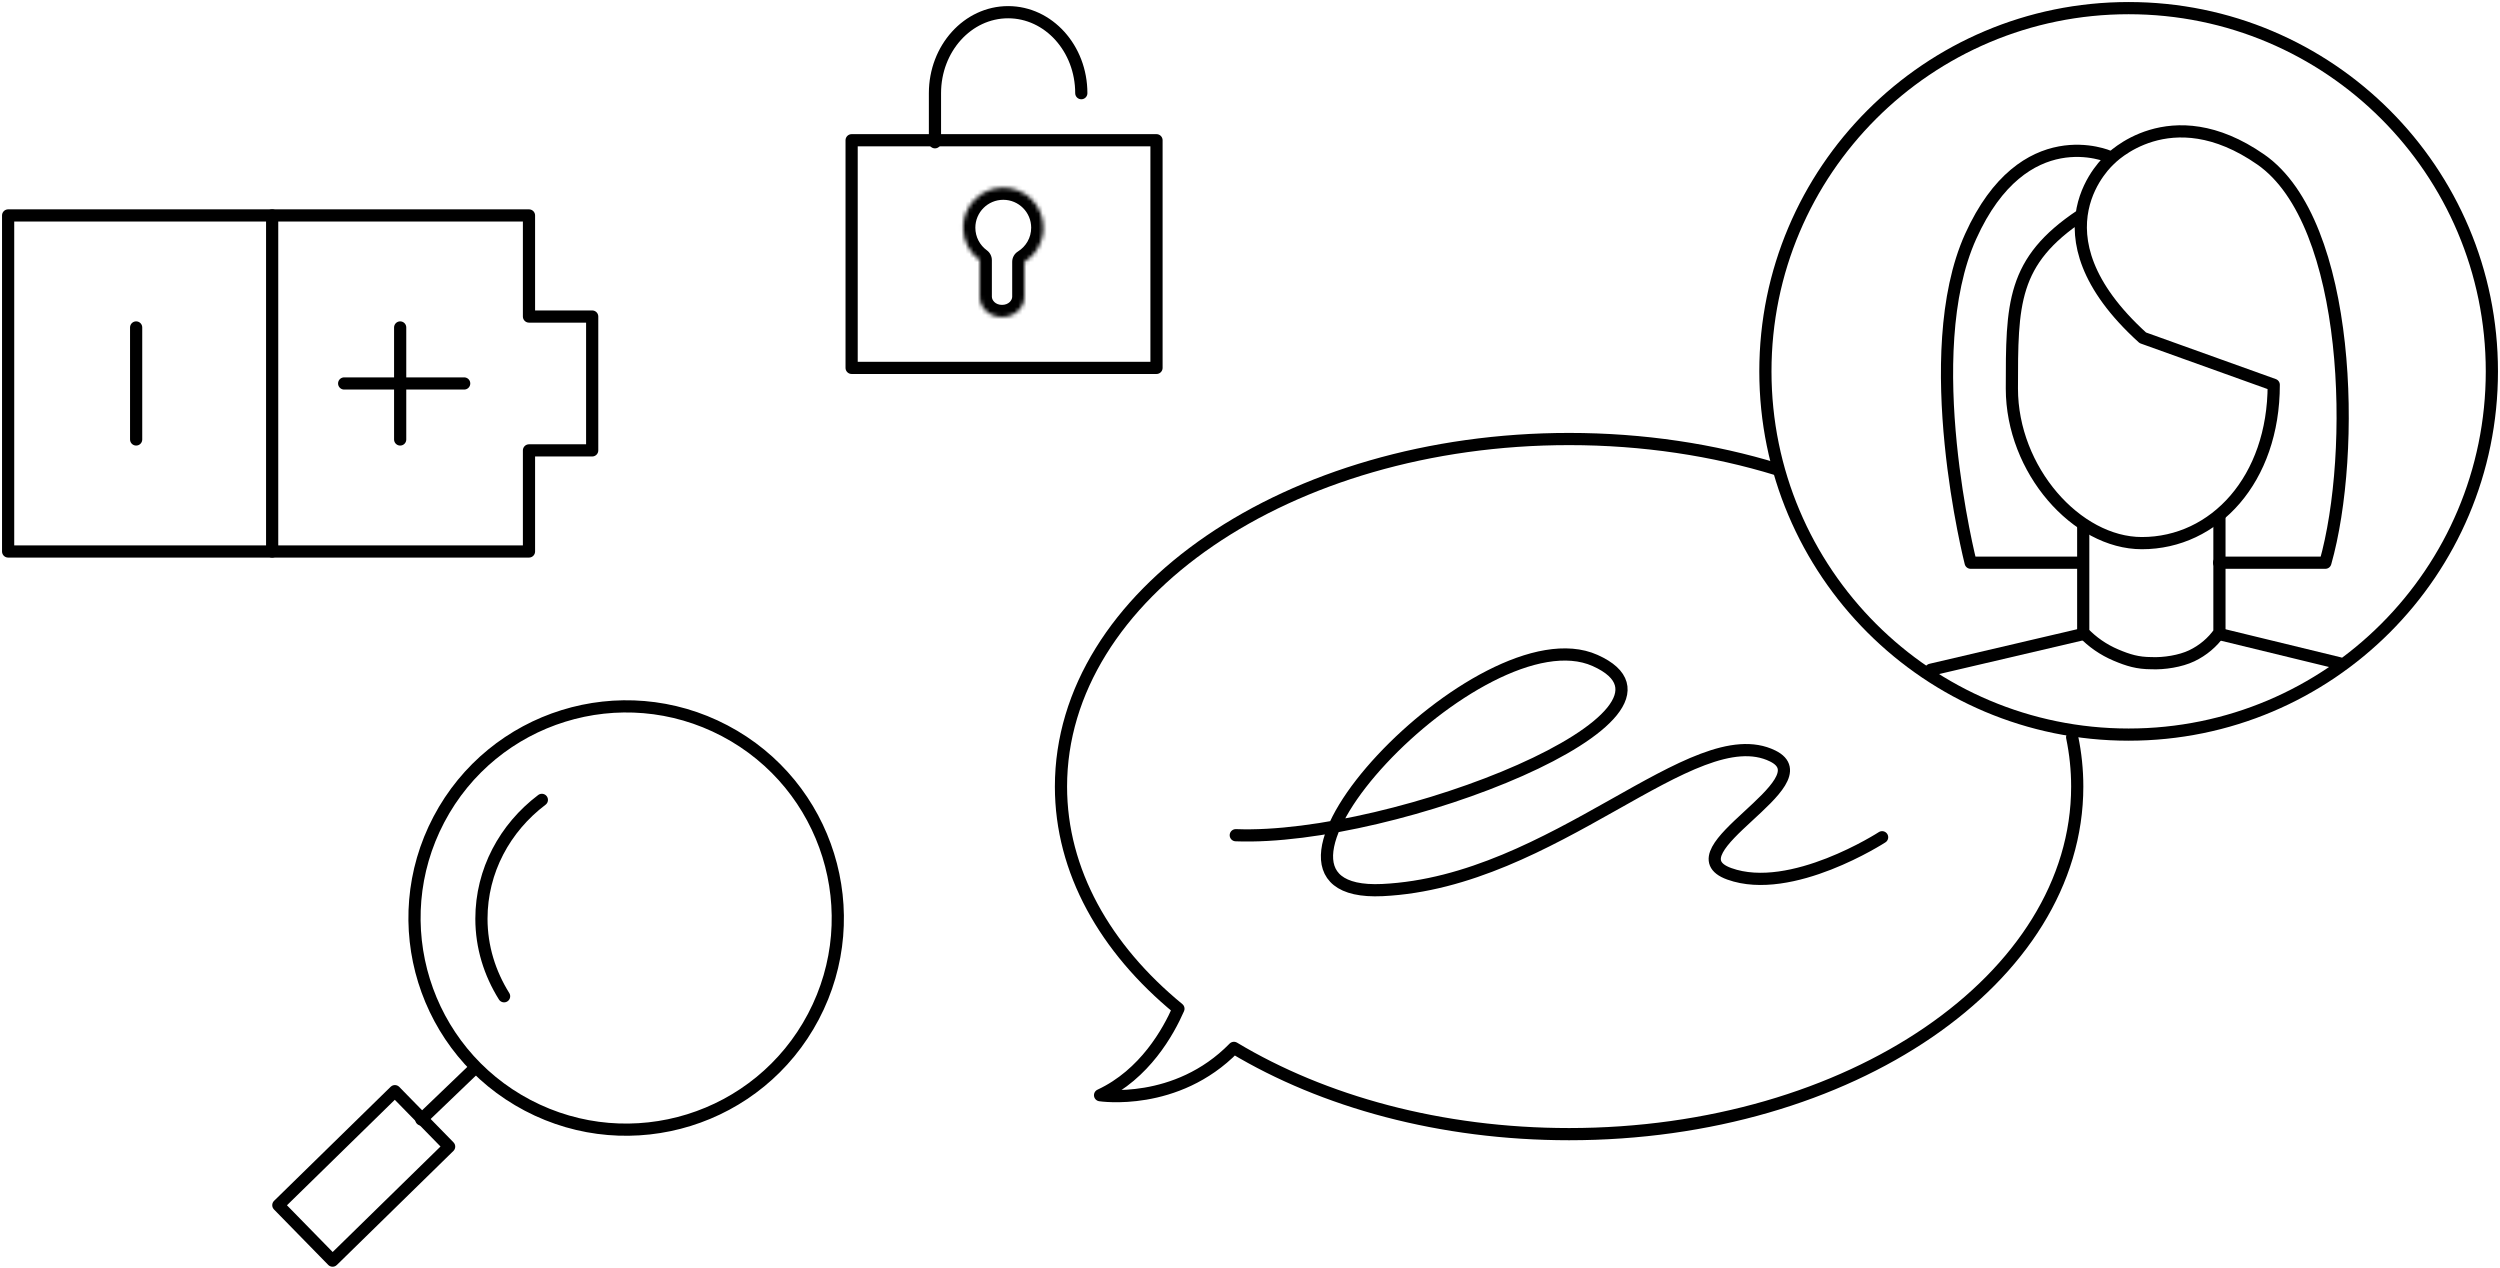 <?xml version="1.0" encoding="UTF-8"?> <svg xmlns="http://www.w3.org/2000/svg" width="615" height="312" viewBox="0 0 615 312" fill="none"> <path d="M523.643 180.713C572.994 180.713 613 140.706 613 91.356C613 42.006 572.994 2 523.643 2C474.293 2 434.287 42.006 434.287 91.356C434.287 140.706 474.293 180.713 523.643 180.713Z" stroke="black" stroke-width="3" stroke-linecap="round" stroke-linejoin="round"></path> <path d="M512.474 129.489V155.585C514.706 157.947 517.441 159.839 520.5 161.137C523.558 162.435 525.875 163.131 529.228 163.14C532.322 163.288 536.4 162.649 539.164 161.328C541.928 160.007 544.278 158.027 545.982 155.585V127.259" stroke="black" stroke-width="3" stroke-linecap="round" stroke-linejoin="round"></path> <path d="M512.473 155.979L474.976 164.756" stroke="black" stroke-width="3" stroke-linecap="round" stroke-linejoin="round"></path> <path d="M545.982 155.979L575.502 163.16" stroke="black" stroke-width="3" stroke-linecap="round" stroke-linejoin="round"></path> <path d="M511.913 52.965C494.921 64.263 494.921 74.731 494.921 95.582C494.921 115.611 510.853 133.61 526.9 133.61C544.816 133.61 559.341 117.919 559.341 94.664L527.131 83.099C498.427 57.06 519.04 39.234 519.04 39.234C519.04 39.234 533.758 23.671 556.143 39.234C578.529 54.797 579.685 111.488 572.037 138.428H545.909" stroke="black" stroke-width="3" stroke-linecap="round" stroke-linejoin="round"></path> <path d="M518.856 38.538C518.856 38.538 497.864 29.205 484.78 58.167C471.696 87.13 484.78 138.428 484.78 138.428H511.767" stroke="black" stroke-width="3" stroke-linecap="round" stroke-linejoin="round"></path> <path d="M130.13 110.795L145.678 110.795L145.678 77.869L130.13 77.869L130.13 53L2 53L2 135.664L130.13 135.664L130.13 110.795Z" stroke="black" stroke-width="3" stroke-miterlimit="10" stroke-linecap="round" stroke-linejoin="round"></path> <path d="M66.95 53L66.95 135.664" stroke="black" stroke-width="3" stroke-miterlimit="10" stroke-linecap="round" stroke-linejoin="round"></path> <path d="M114.187 94.332L84.664 94.332" stroke="black" stroke-width="3" stroke-miterlimit="10" stroke-linecap="round" stroke-linejoin="round"></path> <path d="M98.441 108.109L98.441 80.555" stroke="black" stroke-width="3" stroke-miterlimit="10" stroke-linecap="round" stroke-linejoin="round"></path> <path d="M33.491 108.109L33.491 80.555" stroke="black" stroke-width="3" stroke-miterlimit="10" stroke-linecap="round" stroke-linejoin="round"></path> <path d="M129.794 271.904C104.351 258.517 94.577 227.038 107.964 201.594C121.352 176.15 152.831 166.376 178.275 179.764C203.718 193.151 213.492 224.63 200.105 250.074C186.717 275.518 155.238 285.291 129.794 271.904Z" stroke="black" stroke-width="3" stroke-miterlimit="10" stroke-linecap="round" stroke-linejoin="round"></path> <path d="M116.312 263.24L103.641 275.397" stroke="black" stroke-width="3" stroke-miterlimit="10" stroke-linecap="round" stroke-linejoin="round"></path> <path d="M97.144 268.427L110.486 282.065L81.813 310.115L68.471 296.476L97.144 268.427Z" stroke="black" stroke-width="3" stroke-miterlimit="10" stroke-linecap="round" stroke-linejoin="round"></path> <path d="M133.297 196.77C124.213 203.643 118.432 214.196 118.432 226.008C118.432 232.979 120.497 239.465 124.006 245.081" stroke="black" stroke-width="3" stroke-miterlimit="10" stroke-linecap="round" stroke-linejoin="round"></path> <path d="M437.16 115.464C421.545 110.668 404.228 108 386 108C316.962 108 261 146.271 261 193.5C261 214.288 271.865 233.352 289.894 248.153C287.442 253.757 281.625 264.295 270.615 269.42C270.615 269.42 289.365 272.294 303.548 257.781C325.567 271.001 354.413 279 386 279C455.038 279 511 240.729 511 193.5C511 189.379 510.574 185.326 509.75 181.361" stroke="black" stroke-width="3" stroke-miterlimit="10" stroke-linecap="round" stroke-linejoin="round"></path> <path d="M304 205.463C343.115 206.962 422.005 175.722 392.39 162.477C364.45 149.981 297.904 220.958 340.067 218.959C382.23 216.959 416.773 176.472 436.077 185.969C449.284 192.467 410.169 209.462 425.409 214.96C440.649 220.458 463 205.963 463 205.963" stroke="black" stroke-width="3" stroke-miterlimit="10" stroke-linecap="round" stroke-linejoin="round"></path> <rect x="209.5" y="34.5" width="75" height="56" stroke="black" stroke-width="3" stroke-linecap="round" stroke-linejoin="round"></rect> <path d="M266 22.921C266 11.919 257.941 3 248 3C238.059 3 230 11.919 230 22.921V35" stroke="black" stroke-width="3" stroke-linecap="round" stroke-linejoin="round"></path> <mask id="path-20-inside-1_1215_708" fill="white"> <path fill-rule="evenodd" clip-rule="evenodd" d="M252 64.411C254.804 62.67 256.671 59.563 256.671 56.02C256.671 50.57 252.253 46.151 246.803 46.151C241.353 46.151 236.935 50.57 236.935 56.02C236.935 59.301 238.536 62.208 241 64.003V73C241 75.761 243.462 78 246.5 78C249.538 78 252 75.761 252 73V64.411Z"></path> </mask> <path d="M252 64.411L250.418 61.862C249.536 62.409 249 63.373 249 64.411H252ZM241 64.003H244C244 63.043 243.541 62.142 242.766 61.578L241 64.003ZM253.582 66.96C257.231 64.695 259.671 60.644 259.671 56.02H253.671C253.671 58.483 252.377 60.645 250.418 61.862L253.582 66.96ZM259.671 56.02C259.671 48.913 253.91 43.151 246.803 43.151V49.151C250.596 49.151 253.671 52.227 253.671 56.02H259.671ZM246.803 43.151C239.696 43.151 233.935 48.913 233.935 56.02H239.935C239.935 52.227 243.01 49.151 246.803 49.151V43.151ZM233.935 56.02C233.935 60.301 236.028 64.093 239.234 66.428L242.766 61.578C241.044 60.324 239.935 58.301 239.935 56.02H233.935ZM244 73V64.003H238V73H244ZM238 73C238 77.681 242.081 81 246.5 81V75C244.844 75 244 73.842 244 73H238ZM246.5 81C250.919 81 255 77.681 255 73H249C249 73.842 248.156 75 246.5 75V81ZM249 64.411V73H255V64.411H249Z" fill="black" mask="url(#path-20-inside-1_1215_708)"></path> </svg> 